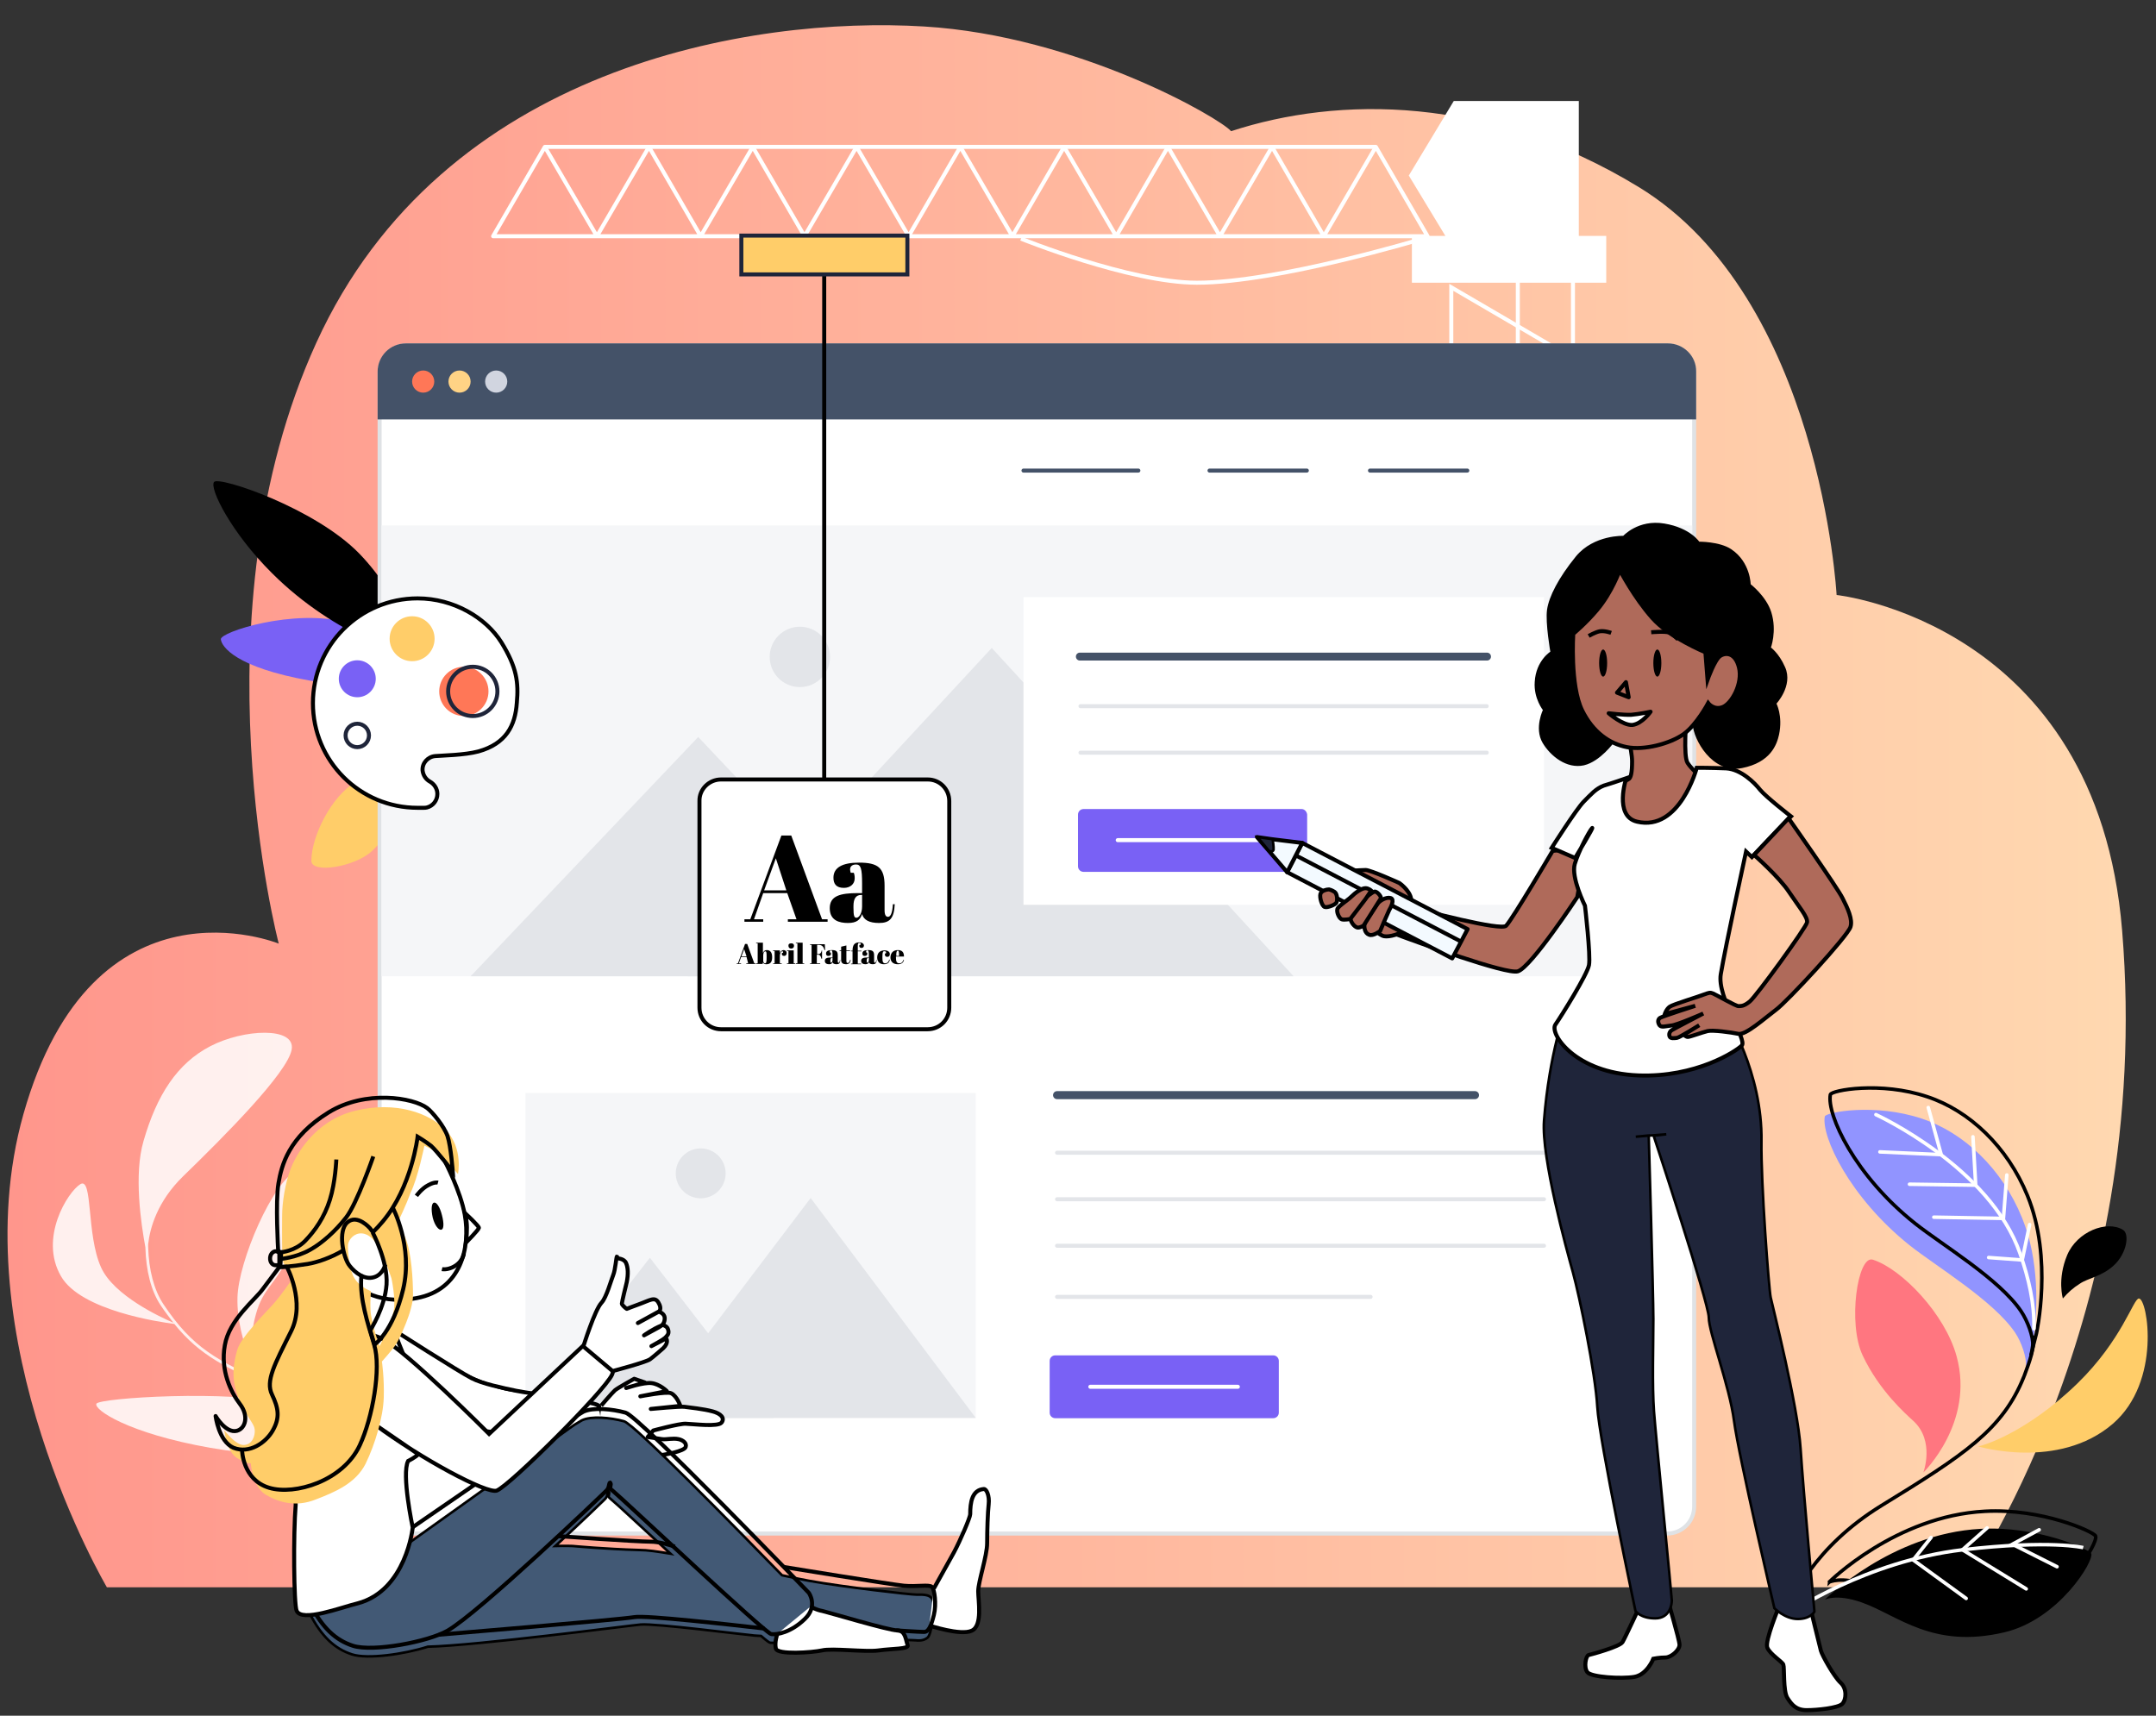 <?xml version="1.0" encoding="utf-8"?>
<!-- Generator: Adobe Illustrator 27.2.0, SVG Export Plug-In . SVG Version: 6.00 Build 0)  -->
<svg version="1.1" id="Calque_1" xmlns="http://www.w3.org/2000/svg" xmlns:xlink="http://www.w3.org/1999/xlink" x="0px" y="0px"
	 width="700px" height="557.1px" viewBox="0 0 700 557.1" style="enable-background:new 0 0 700 557.1;" xml:space="preserve">
<rect x="0" y="0" width="700" height="557.1" fill="#333333" stroke="none"/>
<style type="text/css">
	.st0{fill:url(#bg_00000009572896974736015900000014506227150407717013_);}
	.st1{fill:none;stroke:#FFFFFF;stroke-width:1.303;stroke-linejoin:round;stroke-miterlimit:10;}
	.st2{fill:#FFFFFF;stroke:#FFFFFF;stroke-width:1.303;stroke-linejoin:round;stroke-miterlimit:10;}
	.st3{fill:none;stroke:#FFFFFF;stroke-width:1.303;stroke-miterlimit:10;}
	.st4{fill:#FFFFFF;}
	.st5{opacity:0.85;}
	.st6{fill:#7961F5;}
	.st7{fill:#FFCD69;}
	.st8{fill:#DFE2E5;}
	.st9{fill:none;stroke:#000000;stroke-width:1.148;stroke-linecap:round;stroke-miterlimit:10;}
	.st10{fill:#FF7680;}
	.st11{fill:#9194FF;}
	.st12{fill:none;stroke:#FFFFFF;stroke-width:1.148;stroke-linecap:round;stroke-miterlimit:10;}
	.st13{fill:none;stroke:#FFFFFF;stroke-width:1.148;stroke-miterlimit:10;}
	.st14{fill:#F5F6F8;}
	.st15{fill:#E3E5E9;}
	.st16{fill:none;stroke:#445268;stroke-width:2.606;stroke-linecap:round;stroke-linejoin:round;stroke-miterlimit:10;}
	.st17{fill:none;stroke:#E3E5E9;stroke-width:1.303;stroke-linecap:round;stroke-linejoin:round;stroke-miterlimit:10;}
	.st18{fill:none;stroke:#FFFFFF;stroke-width:1.303;stroke-linecap:round;stroke-miterlimit:10;}
	.st19{fill:none;stroke:#445268;stroke-width:2.571;stroke-linecap:round;stroke-linejoin:round;stroke-miterlimit:10;}
	.st20{fill:none;stroke:#445268;stroke-width:1.303;stroke-linecap:round;stroke-linejoin:round;stroke-miterlimit:10;}
	.st21{fill:#445268;}
	.st22{fill:#FF7757;}
	.st23{fill:#FFD385;}
	.st24{fill:#D1D5E0;}
	.st25{fill:#E4ECEF;stroke:#000000;stroke-width:0.82;stroke-miterlimit:10;}
	.st26{fill:#FFFFFF;stroke:#000000;stroke-width:0.82;stroke-miterlimit:10;}
	.st27{fill:none;stroke:#000000;stroke-width:1.303;stroke-linejoin:round;stroke-miterlimit:10;}
	.st28{fill:#FFFFFF;stroke:#000000;stroke-width:1.303;stroke-linejoin:round;stroke-miterlimit:10;}
	.st29{fill:#425975;stroke:#000000;stroke-width:0.82;stroke-miterlimit:10;}
	.st30{fill:#FFFFFF;stroke:#000000;stroke-width:1.303;stroke-miterlimit:10;}
	.st31{fill:none;stroke:#000000;stroke-width:1.303;stroke-miterlimit:10;}
	.st32{fill:#1F253A;stroke:#000000;stroke-width:0.82;stroke-miterlimit:10;}
	.st33{fill:#AF6A5A;stroke:#000000;stroke-width:1.303;stroke-miterlimit:10;}
	.st34{stroke:#000000;stroke-width:0.82;stroke-miterlimit:10;}
	.st35{fill:#F3FAFF;stroke:#000000;stroke-width:1.303;stroke-linejoin:round;stroke-miterlimit:10;}
	.st36{fill:#F3FAFF;stroke:#000000;stroke-width:1.303;stroke-miterlimit:10;}
	.st37{fill:#FFFFFF;stroke:#1F253A;stroke-width:1.303;stroke-miterlimit:10;}
	.st38{fill:#FFCD69;stroke:#1F253A;stroke-width:1.303;stroke-miterlimit:10;}
	.st39{fill:#3D40FF;}
	.st40{fill:none;stroke:#1F253A;stroke-width:1.303;stroke-miterlimit:10;}
</style>
<linearGradient id="bg_00000057108124266335029060000010082997162117007787_" gradientUnits="userSpaceOnUse" x1="2.369" y1="261.694" x2="690.21" y2="261.694">
	<stop  offset="0" style="stop-color:#FF968C"/>
	<stop  offset="1" style="stop-color:#FFD8B0"/>
</linearGradient>
<path id="bg_00000123404817306127119680000006539092131678177665_" style="fill:url(#bg_00000057108124266335029060000010082997162117007787_);" d="
	M689,302.1c-8.2-100-92.7-108.9-92.7-108.9S591.1,96.7,532,60.7c-49.1-29.9-97.4-29.5-132.3-18.1c-3.5-4.2-49.7-31-99.7-34
	c-55.9-3.4-156.3,12.8-197.3,102.7c-40.3,88.4-12.2,195.1-12.2,195.1s-60.3-24.6-82.9,55.4c-20.6,72.9,27.1,153.6,27.1,153.6h194.2
	h222.6h186C637.4,515.3,699.4,428.7,689,302.1z"/>
<g>
	<polygon class="st1" points="463.5,76.7 446.7,47.7 429.8,76.7 413,47.7 396.1,76.7 379.2,47.7 362.4,76.7 345.5,47.7 328.7,76.7 
		311.8,47.7 295,76.7 278.1,47.7 261.2,76.7 244.4,47.7 227.5,76.7 210.7,47.7 193.8,76.7 176.9,47.7 160.1,76.7 	"/>
	<line class="st1" x1="176.9" y1="47.7" x2="446.7" y2="47.7"/>
	<line class="st2" x1="510.7" y1="79.7" x2="510.7" y2="387.9"/>
	<line class="st2" x1="492.8" y1="82.7" x2="492.8" y2="365"/>
	<polyline class="st3" points="508.7,377 471.2,355.2 508.7,333.3 471.2,311.5 508.7,289.7 471.2,267.9 508.7,246.1 471.2,224.2 
		508.7,202.4 471.2,180.6 508.7,158.8 471.2,137 508.7,115.2 471.2,93.3 471.2,280.5 	"/>
	<path class="st1" d="M331.5,77.5c0,0,35.3,14.3,57.1,14.3c26.2,0,73.3-14.3,73.3-14.3"/>
	
		<rect x="458.4" y="76.5" transform="matrix(-1 -4.494772e-11 4.494772e-11 -1 979.907 168.301)" class="st4" width="63.1" height="15.2"/>
	<polygon class="st4" points="512.6,32.8 472,32.8 457.4,57 472,81.1 512.6,81.1 	"/>
</g>
<g class="st5">
	<path class="st4" d="M101.2,456.6c-4.3-2-8.2-3.7-11.7-5.3c-15.9-7.1-24.4-10.9-32.9-21.4c-4.6-0.6-30.4-4.3-36.8-15.5
		C12.6,402,22,387,26.1,384.5c4.1-2.4,1.9,16.4,6.7,27c4.1,9.2,19.5,16.3,23.5,18c-1.3-1.7-2.7-3.5-4.1-5.6
		c-3.1-4.6-4.8-11.2-5-18.9c-1.4-7.6-3.8-23.6-0.6-34.5c4.3-14.9,10.9-25.2,21.7-30.8s27.7-6.4,26.4,1.1
		c-1.3,7.5-21.8,28.1-35.3,41.2c-8.3,8.1-10.7,16.7-11.3,22c0,0.3,0,0.5,0,0.8c0.2,7.6,1.9,14,4.9,18.6
		c9.5,14.3,17.5,18.4,33.9,25.7c-0.6-0.5-1.3-0.9-1.8-1.3c-2.1-1.7-3.8-4.6-4.1-6.4l0-0.2c-0.1-0.3-0.1-0.6-0.2-0.8
		c-1.7-4.4-3.9-11.7-3.7-19.1c0.3-11.8,11.5-37.8,19.3-41.2c4.2-1.8,3.3,14.9-1.8,26.1c-5,11.1-9.1,11.7-11.5,20.5
		c-1.6,5.6-1.6,10.6-1.3,13.9c0,0.1,0.1,0.3,0.1,0.4l0,0.2c0.2,1.3,1.7,4.1,3.8,5.8c2.1,1.7,5.9,4.2,6.3,4.4
		c2.9,1.3,6.1,2.7,9.5,4.3c14,6.5,22.7,15.1,27.4,21.1c5.2,6.6,7,11.5,7.1,11.7l-0.9,0.3c0,0-1.9-5-7-11.5
		C123.5,471.4,115,463,101.2,456.6z"/>
	<path class="st4" d="M31.3,455.8c0.9-1.9,43.6-4.6,61.5,0c17.9,4.6,28.6,15.5,28.6,15.5L121,472c-2.2-0.1-26,2.8-52.8-1.9
		C41.5,465.4,30.4,457.7,31.3,455.8z"/>
</g>
<path class="st6" d="M71.7,207.6c-0.3-2.4,23.8-10.1,40.8-5.5c17,4.6,31.6,17.3,31.6,17.3l0.1,0.8c-1.8,0-19.4,5-43.6,0.8
	C76.5,216.7,72,210,71.7,207.6z"/>
<path d="M69.5,156.5c1.6-2,32.8,8.5,47.1,23.2c14.4,14.8,19.5,34.1,19.5,34.1l-0.5,0.7c-2-1.2-26.4-7.5-47.3-28.4
	C75,172.9,67.9,158.5,69.5,156.5z"/>
<path class="st7" d="M131.4,260.9c-0.9,2.2-4.6,9.8-10.7,15.5c-5.5,5.1-19.6,7.4-19.6,3.1c0-7.9,6.5-21,14.3-25.5
	c12.3-7.2,23.2-4.6,23.2-4.6S134.1,254.6,131.4,260.9z"/>
<g>
	<path class="st4" d="M132,498c-4.8,0-8.8-3.9-8.8-8.8V120.9c0-4.8,3.9-8.8,8.8-8.8h409.3c4.8,0,8.8,3.9,8.8,8.8v368.3
		c0,4.8-3.9,8.8-8.8,8.8H132z"/>
	<path class="st8" d="M541.3,112.8c4.5,0,8.1,3.6,8.1,8.1v368.3c0,4.5-3.6,8.1-8.1,8.1H132c-4.5,0-8.1-3.6-8.1-8.1V120.9
		c0-4.5,3.6-8.1,8.1-8.1H541.3 M541.3,111.5H132c-5.2,0-9.4,4.2-9.4,9.4v368.3c0,5.2,4.2,9.4,9.4,9.4h409.3c5.2,0,9.4-4.2,9.4-9.4
		V120.9C550.8,115.7,546.5,111.5,541.3,111.5L541.3,111.5z"/>
</g>
<g id="plant_00000044883247200088990670000018324404348656936327_" transform="translate(-286.534 -412.471)">
	<path id="Tracé_234_00000098186773714063508040000006493842944705045378_" class="st7" d="M928.7,882.1c0.8,0.1,15.4-4,32.3-20.4
		c14.6-14.2,18.2-27.7,20-27.6c2.8,0.1,7.4,27-8.5,40.7C954.8,890,928.7,882.1,928.7,882.1"/>
	<path id="Tracé_235_00000087379728334325809290000007769046145509286314_" d="M891,932.8c11.8,4.2,22.9,15.2,46.3,9.7
		c17.8-4.2,29.3-23.4,28.2-25.6c-0.7-1.4-17.4-9-35.9-8c-29,1.5-50.6,23-50.6,23S882.8,929.9,891,932.8"/>
	<path id="Tracé_236_00000114049146793540899330000016847112512845473960_" class="st9" d="M892.4,927.1
		c11.8,4.2,22.9,15.2,46.3,9.7c17.8-4.2,29.3-23.4,28.2-25.6c-0.7-1.4-17.4-9-35.9-8c-29,1.5-50.6,23-50.6,23
		S884.3,924.2,892.4,927.1z"/>
	<path id="Tracé_237_00000044872687760245020630000010846977383107423630_" class="st10" d="M907.8,873.9
		c-2.4-2.2-11.1-9.8-16.5-21.3c-4.9-10.3-1.7-32.7,3.3-31.1c9.4,3,23.5,17.7,27.2,31.4c5.9,21.5-10.8,37.7-10.8,37.7
		S914.8,880.4,907.8,873.9"/>
	<path id="Tracé_238_00000018941551214256873880000016821841788444336316_" d="M972.9,823.3c4.2-3.9,5.1-10.2,2.9-11.5
		c-5.3-3.2-14.9,0.6-18.1,8.2c-3.3,7.9-1.4,14.1-1.4,14.1c1.6-1.9,3.4-3.5,5.5-4.8C964.4,827.5,969.1,826.9,972.9,823.3"/>
	<path id="Tracé_239_00000136374458734723162780000011272963412181785002_" class="st11" d="M946.8,846.9c-0.5,3.6-1,5.7-1,5.7
		l-2,6.2c0.3-0.8,0.4-1.7,0.5-2.6c0.3-2.8-1.4-7.9-3.5-11c-7-10.4-25.6-21.5-34.3-28.4C887,801.2,877.8,781.4,879,775
		c0.3-1.4,16.3-4.4,31.5,0.7c13.6,4.5,26,16.2,32.5,32.1c5.8,14.1,5,30,3.9,38.5"/>
	<path id="Tracé_240_00000127763451324654526020000004401224274806036669_" class="st9" d="M945.9,852.6c0.3-1.1,0.5-2.1,0.6-3.2
		c0.3-2.8-1.7-8.1-3.8-11.2c-7-10.4-25.6-21.5-34.3-28.4c-19.7-15.6-28.8-35.4-27.6-41.9c0.3-1.4,16.3-4.4,31.5,0.7
		c13.6,4.5,26,16.2,32.5,32.1c8.4,20.5,2.9,44.8,2.9,44.8L945.9,852.6z"/>
	<path id="Tracé_241_00000029040659089149760490000013148595281263360904_" class="st12" d="M946.9,843.9
		c0.2-8.3-1.7-16.3-4.5-24.4c-9.7-28.1-46.8-45.1-46.8-45.1"/>
	<path id="Tracé_241_00000092421080209643932090000015130550972772822918_" class="st9" d="M943.8,859.1c1.9-5,3-8.4,3.1-12.4"/>
	<path id="Tracé_242_00000029757017615974654990000003292844626292194744_" class="st9" d="M865.8,937.8c2.2-6.2,9.8-23,31.5-36.4
		c27.1-16.6,39.4-24.7,46.3-41.8"/>
	<path id="Tracé_243_00000093144032631555619050000000849537040041845673_" class="st13" d="M962.9,915c0,0-10.6-2.6-39.1,0.7
		c-31.4,3.7-56.2,20.6-56.2,20.6"/>
	<path id="Tracé_244_00000122708379518291746380000000192756269495895985_" class="st12" d="M912.6,772.1l4.2,15.3l-19.9-0.9"/>
	<path id="Tracé_245_00000165215189066817395080000006091629577858944677_" class="st12" d="M927.1,781.6l0.9,15.7l-21.5-0.3"/>
	<path id="Tracé_246_00000054951947741641051400000002569455598328730550_" class="st12" d="M938.1,794l-1.1,14.1l-22.6-0.4"/>
	<path id="Tracé_247_00000001663195118010804860000003723964472964824984_" class="st12" d="M945.5,810.1l-2.4,11.5l-10.9-0.8"/>
	<path id="Tracé_248_00000019640085886231250610000017149854922620163486_" class="st12" d="M948.6,909.2l-8.7,4.7l14.5,7.3"/>
	<path id="Tracé_249_00000132804132869667147260000006771690144985691271_" class="st12" d="M931.7,908.6l-8,7.1l20.7,12.7"/>
	<path id="Tracé_250_00000143605923093864646090000011197246539788398987_" class="st12" d="M913.5,911.7l-5.8,7.3l17.2,12.5"/>
</g>
<g id="Groupe_11_00000017518895340985452180000004926356604911638717_" transform="translate(-1210 -583)">
	
		<rect id="Rectangle_19_00000093858069721815265640000008163971764856861104_" x="1380.6" y="937.9" class="st14" width="146.2" height="105.6"/>
	<path id="Tracé_31_00000095338748884178911000000007726854452209062298_" class="st15" d="M1461.1,1043.4h-80.6l40.5-52
		L1461.1,1043.4z"/>
	<path id="Tracé_32_00000000929260805101819260000001122280265204639379_" class="st15" d="M1526.8,1043.4h-107.7l54.1-71.4
		L1526.8,1043.4z"/>
	<circle id="Ellipse_7_00000000937492010310568900000012834984419717859978_" class="st15" cx="1437.5" cy="964" r="8.1"/>
</g>
<g id="Groupe_11_00000106129957551677696660000003553189064142606754_" transform="translate(-1210 -583)">
	
		<rect id="Rectangle_19_00000122698227447440838780000007341454976852669857_" x="1333.9" y="753.6" class="st14" width="425.5" height="146.4"/>
	<path id="Tracé_31_00000035495785014043386240000008478584021012368032_" class="st15" d="M1510,900h-147.2l73.9-77.7L1510,900z"
		/>
	<path id="Tracé_32_00000003795671440580757110000009224080769368201865_" class="st15" d="M1630,900h-196.8l98.8-106.6L1630,900z"
		/>
	<circle id="Ellipse_7_00000090998733089878437880000006789873089531013532_" class="st15" cx="1469.7" cy="796.3" r="9.8"/>
</g>
<line class="st16" x1="343.2" y1="355.6" x2="478.9" y2="355.6"/>
<line class="st17" x1="343.2" y1="374.3" x2="501.3" y2="374.3"/>
<line class="st17" x1="343.2" y1="389.4" x2="501.3" y2="389.4"/>
<line class="st17" x1="343.2" y1="404.5" x2="501.3" y2="404.5"/>
<line class="st17" x1="343.2" y1="421.1" x2="445" y2="421.1"/>
<path class="st6" d="M413.4,440.1h-70.8c-1,0-1.8,0.8-1.8,1.8v16.8c0,1,0.8,1.8,1.8,1.8h70.8c1,0,1.8-0.8,1.8-1.8v-16.8
	C415.2,440.9,414.4,440.1,413.4,440.1z"/>
<line class="st18" x1="354" y1="450.3" x2="401.9" y2="450.3"/>
<rect x="332.3" y="193.9" class="st4" width="169" height="99.9"/>
<line class="st19" x1="350.6" y1="213.2" x2="482.8" y2="213.2"/>
<line class="st20" x1="332.3" y1="152.8" x2="369.6" y2="152.8"/>
<line class="st20" x1="392.7" y1="152.8" x2="424.3" y2="152.8"/>
<line class="st20" x1="444.8" y1="152.8" x2="476.4" y2="152.8"/>
<line class="st17" x1="350.8" y1="229.3" x2="482.7" y2="229.3"/>
<line class="st17" x1="350.8" y1="244.4" x2="482.7" y2="244.4"/>
<path class="st6" d="M422.6,262.7h-70.8c-1,0-1.8,0.8-1.8,1.8v16.8c0,1,0.8,1.8,1.8,1.8h70.8c1,0,1.8-0.8,1.8-1.8v-16.8
	C424.3,263.5,423.5,262.7,422.6,262.7z"/>
<line class="st18" x1="362.9" y1="272.8" x2="411.4" y2="272.8"/>
<g>
	<path class="st21" d="M123.3,135.6v-14.9c0-4.7,3.8-8.6,8.6-8.6h409.7c4.7,0,8.6,3.8,8.6,8.6v14.9H123.3z"/>
	<path class="st21" d="M541.5,112.8c4.4,0,7.9,3.5,7.9,7.9v14.2H123.9v-14.2c0-4.4,3.5-7.9,7.9-7.9H541.5 M541.5,111.5H131.8
		c-5.1,0-9.2,4.1-9.2,9.2v14.2v1.3h1.3h425.5h1.3v-1.3v-14.2C550.8,115.6,546.6,111.5,541.5,111.5L541.5,111.5z"/>
</g>
<g id="btn-interface_00000021815819219119349240000015838552429018630046_">
	<circle class="st22" cx="137.4" cy="123.9" r="3.6"/>
	<circle class="st23" cx="149.2" cy="123.9" r="3.6"/>
	<circle class="st24" cx="161.1" cy="123.9" r="3.6"/>
</g>
<g>
	<g>
		<g>
			<path class="st25" d="M391.4,543.8"/>
		</g>
	</g>
	<path class="st26" d="M127.8,431.8c0,0,18.3,11.6,21.1,13.3c2.9,1.7,11.6,5.8,18.1,6.5c6.4,0.7,17.9,2.8,20.5,3.1
		c2.6,0.3,7.2,0.8,7.8,3.8c0.6,2.9,0.1,7.2-1.1,8.1c-1.1,0.9-3.7,1.1-8.3,0.8c-4.6-0.4-20.7-1.9-26.8-2.6c-6.1-0.7-11-1.4-15-3.6
		c-3.2-1.8-15.6-7.7-19.8-9.7l0.9-15.5L127.8,431.8z"/>
	<path class="st27" d="M127.9,431.9c0,0,21.1,13.5,25.2,15.6c3.4,1.8,10.2,3.2,14.5,4.1c4.3,0.9,25,3.5,26.6,4.7s1.5,5.4,1.3,7.2
		s-1.6,4.7-3.7,4.5s-40-3.1-44.4-5.1c-3.8-1.7-23.2-11.3-23.2-11.3"/>
	<path class="st28" d="M195.2,456.4c0,0,3.5-4.1,4.5-5c1-0.8,6.2-3.7,6.2-3.7l3.5,1.2l-6.1,1.8c0,0,5.6-1.9,8.2-1.6
		c2.7,0.3,5,2.6,5,2.6l-8.6,1.7c0,0,8.7-1.7,10-1c1.9,0.9,3,4.1,3,4.1l-9.6,1c0,0,9.5-0.9,10.9-0.7c1.5,0.2,6.3,0.7,9.2,1.5
		c2.6,0.7,4,2.1,2.9,3.6c-1.1,1.5-8.9,0.5-11.7,0.4c-2-0.1-10.5,2.2-10.5,2.2l-1.8,2.1c0,0,3.1,0.5,4.6,0.7c1.5,0.2,3.5-0.4,5.4,0
		c1.4,0.3,2.8,1.3,2.3,2.6s-6.4,2.4-8,2.6c-1.1,0.1-10.5-1.1-12.8-1.7c-2.2-0.6-7.6-3.1-7.6-3.1"/>
	<path class="st29" d="M303.1,520.8c-0.2-3.3-3.2-3-5.4-3c-2.2,0-24-2.5-35-4.5c-2.2-0.4-5.2-1-8.8-1.8c-15.6-16-48-49.1-51.3-50
		c-4.4-1.2-10.6-1.8-13.7-0.3c-0.3,0.2-1.2,0.7-2.5,1.5L100.6,524c3.8,7.4,8.1,11.4,13.7,13.2c5,1.6,16.7,0,24.6-2.5
		c16.2-0.4,64.8-6.8,69.1-7.2c5-0.4,32.7,3.2,36.3,3.5c0.4,0.1,1.4,0.1,2.8,0.2c1.6,1.4,2.7,2.2,2.9,2.2c1.3,0.2,4-0.2,7-1.9
		c15.2,0.4,38.5,1,39.8,1.1c1.9,0.2,3.1,0.1,4.3-0.8C302.4,530.9,303.2,524.1,303.1,520.8z M207.6,503.3c-11-0.3-21.7-1.3-21.7-1.3
		s-2.5-0.1-5.6,0c8.6-7.9,15.4-14.5,16.1-15.2c0.6-0.6,0.7-1.1,0.9-2.1c0.2-0.7,0.3-0.7,0.5,0l-0.2,1.3c0,0.2,1,1,1.1,1.1
		c1.4,1.1,9.5,8.7,19,17.4C213.6,503.8,210.1,503.3,207.6,503.3z"/>
	<path class="st28" d="M303.2,515.8c0,0,4.7-8.5,6.5-11.7c2.1-3.9,5.3-11.4,5.3-12.4c0-3.9,0.6-7.9,4.4-8.2c0.9-0.1,1.9,2.2,1.6,4.9
		c-0.3,2.7-0.5,8.6-0.5,12.7s-2.9,12.5-2.9,15.6c0,3,1.5,11.2-2.1,12.8c-3.6,1.7-13.8-1.7-13.8-1.7"/>
	<path class="st28" d="M252.4,530.5c0,0-1,2.7-0.5,4.8s11.7,1.3,15,0.6c3.2-0.8,14.2,0.6,18.4,0s10-0.4,9.4-1.7
		c-0.6-1.4-0.6-4.8-3.4-4.8s-22.1-5.8-24.3-6.3c-2.3-0.4-3.8-1.5-3.8-1.5"/>
	<path class="st27" d="M100.9,521.2c3.8,7.4,8.1,11.4,13.7,13.2c6.5,2.1,24.4-1.3,30.7-4.9c10.5-6.1,49.7-43.6,51.6-45.5
		c0.6-0.6,0.7-1.1,0.9-2.1c0.2-0.7,0.3-0.7,0.5,0l-0.2,1.3c0,0.2,1,1,1.1,1.1c3.4,2.8,49.3,46.1,51.2,46.3c1.9,0.3,6.5-0.6,10.9-4.9
		c4.4-4.2,1.3-8.5,1.3-8.5s-55.1-57.3-59.5-58.5c-4.4-1.2-10.6-1.8-13.7-0.3c-0.3,0.2-1.2,0.7-2.5,1.5"/>
	<path class="st30" d="M131,439.9c0,0-2.9-7-2.9-7.7c0-0.6,1.3-6,2.3-10.6l-15.3-5.7l-2.5,15.1l13.4,4.7L131,439.9"/>
	<path class="st27" d="M142.5,530.8c0,0,58.9-4.9,63.4-5.7c3.7-0.7,31.7,2.5,42.3,3.7"/>
	<path class="st27" d="M181.3,498.8c0,0,25.5,1.8,30.1,1.8c2.2,0,5.2,0.8,7.7,1.6"/>
	<path class="st27" d="M254.4,508.8c0,0,34.9,5.7,39.1,6.1c4.2,0.4,8.2-0.5,9.1,0.4c0.8,0.8,1.5,5.5,0.6,9.1
		c-0.9,3.6-1.7,5.5-3.2,5.5c-1.5,0-9-0.5-9-0.5"/>
	<path class="st30" d="M135.3,421.5c14.4-2.7,17.5-16.4,15.6-27.1c-1.4-7.7-6.4-17.2-6.4-17.2s-3.4-13.7-10.8-14.6
		c-7.4-0.9-34.5,9.9-36.8,19.4s11.4,31.5,14.7,33.2S121.3,424.1,135.3,421.5z"/>
	<path class="st30" d="M135.8,472.2l-14-9.6c14.9,11.1,36.4,22.6,39.5,21.4c4.3-1.7,34.9-32.2,37.4-37.6c2.5-5.4-9.3-9.5-9.3-9.5
		l-30.6,28.7c0,0-26.9-27-34.7-30.9c0,0-15.2-7.6-22.5,5.2c-7.2,12.8-5.6,48.7-5.6,48.7c-0.8,9.6-0.6,32.3,0.3,34.4
		c1.6,3.9,14.5-1.1,19.9-2.4C131.9,516.4,134,496,134,496s-3.7-17.3-1.5-21.6C132.5,474.4,135.1,473.1,135.8,472.2"/>
	<path class="st7" d="M145,367.2c-5.4-5.8-16.6-9.8-29.8-6.5s-19.2,14.5-20.9,19c-1.7,4.5-2.7,10.7-2.7,15.2c0,4.4-0.2,14,0.5,15.3
		c0.7,1.3,1.8,2.4,1.8,2.4l0.3,3.7c0,0-3,4.3-5,6.6c-1.9,2.3-11,11.1-12.2,15.5c-1.2,4.4-2.2,9.5,0.7,16.1c3,6.6,4.8,7.7,5,9.7
		c0.2,2-0.8,4.9-3.5,5c-2.6,0.2-6.4-4.8-6.4-4.8s0.8,6.9,4.1,9c3.3,2.1,4.5,1.7,4.5,1.7s0.6,7.6,4.8,10.2c4.2,2.5,9.8,4.2,16.3,1.6
		c6.5-2.5,13-5.3,16.2-11.6c3.1-6.4,5.7-15.1,5.9-21.5c0.2-6.3-0.6-11.7-0.6-11.7s3.6-4,4.7-5.8c1.1-1.8,5.4-10.7,5.4-15.7
		c0-5-0.5-14-2.5-18.7c-2-4.7-2.2-5.5-2.2-5.5s2.5-5.2,3.9-9.1c2.4-4.8,4.5-15.3,4.5-15.3s4.7,2.2,5.8,3.5c1.1,1.3,5.1,5.7,5.1,5.7
		S150.4,373.1,145,367.2z M127.8,425.7c-1.1,5.1-4.6,11.4-4.6,11.4s-2.7-7.6-2.9-11.6c-0.2-4,0.3-6.2,0-6.3
		c-1.7-0.7-3.8-1.9-5.2-4.1c-1.7-2.7-2.3-9.4-2.1-11c0.2-1.6,2-3.8,4.5-3.6c2.5,0.2,3.9,2.3,5.2,3.8c1.3,1.6,4.4,10.8,4.4,10.8
		S128.6,422,127.8,425.7z"/>
	<path class="st27" d="M198.8,443.8"/>
	<path class="st31" d="M91.3,407.3l-1-1.4c0,0-0.9-15.7,0.1-21.6c1-5.9,3.3-15.1,16.3-23.1c12-7.4,27.5-4.8,32-1.4
		c1.7,1.3,5.5,5.9,6.6,9.1c1.1,3.3,1.7,11.5,1.7,11.5s-5.2-6.7-7-8.3c-1.6-1.3-4.4-3-4.4-3s-1.9,16.3-11.3,27.5
		c-1.1,1.3-2.1,2.4-3.2,3.5l-1-1.3c0,0-4.1-4.7-7.3-1.9c-3.2,2.7-1.4,11.5,0.7,14.1c1.8,2.3,4.9,4.7,8,3.7c2.9-0.9,3.6-4.1,3.6-4.1"
		/>
	<path class="st31" d="M109.2,376.5c0,0-0.3,7.4-2.1,13.1c-1.8,5.7-4.8,10-8.1,13.4c-3.3,3.3-7.7,3.6-7.7,3.6l-0.3,4.8
		c0,0,2.8,0,9-1c3-0.5,7.4-2,11.3-4.3"/>
	<path class="st31" d="M127.5,392.1c0,0,6.7,12.6,3.4,26.5c-3.3,13.9-9.3,18-9.3,18l-1.4-4.6c0,0,4.8-7.5,5.3-14.9
		c0.5-7.5-4.5-16.9-4.5-16.9"/>
	<path class="st31" d="M117.4,413.7c-0.1,0.4-0.1,0.7-0.1,1.1c-0.5,6.9,1.9,14.3,4.2,21.9c2.3,7.6-0.5,23.6-4.7,32.6
		c-5.4,11.6-21.1,16.3-29.4,13.8c-8.7-2.6-8.8-12.2-8.8-12.2"/>
	<path class="st27" d="M93.1,411.3c0,0,6.2,11.5,1.4,21c-5.4,10.8-8.3,16.1-6.2,20.5c2.1,4.4,2.7,7.5,0.2,11.8
		c-2.2,3.8-7.5,7.6-12.7,5.5C71,468,70,459.8,70,459.8s3.3,5.7,6.9,4.8c2.9-0.8,3.9-4.9,1-8.7c-2.9-3.8-6.4-10.8-4.9-19.1
		c1.4-8.3,9.9-14.8,12.3-18.2c2.5-3.3,5.4-7.2,5.4-7.2L93.1,411.3L93.1,411.3z"/>
	<path id="oeil_00000053539565186573517810000008198806689887740556_" d="M140.9,390.5c0.8-0.2,1.9,1.3,2.6,4.1
		c0.7,2.7,0.6,4.5-0.2,4.7c-0.8,0.2-2.1-1.2-2.8-3.9C139.9,392.6,140.1,390.7,140.9,390.5z"/>
	<path class="st30" d="M151,393.9c0,0,4.5,4.2,4.5,4.8c-0.1,0.6-4.2,4.8-4.2,4.8s0.3-2.2,0.3-4.9C151.6,396.3,151,393.9,151,393.9z"
		/>
	<path class="st31" d="M121.2,375.5c0,0-5.3,15.3-8.8,19.8c-3.5,4.5-7.9,8.4-11.7,10.5c-4.6,2.6-9.7,3-9.7,3"/>
	<path class="st31" d="M90.7,407c0,0-0.4-0.7-1.2-0.7c-0.7,0-1.7,0.7-1.8,2.1c-0.1,1.4,0.7,2.3,1.5,2.4c0.8,0.1,1.4,0.1,1.5-0.7
		C90.7,409.3,90.7,407,90.7,407z"/>
	<path class="st27" d="M154.5,481.8c-11.2,7.7-20.8,14.3-20.8,14.3"/>
	<path class="st31" d="M150.6,407.1c0,0-0.4,3-3.9,4.5c-1.9,0.8-3.2,0.5-3.2,0.5"/>
	<path class="st31" d="M135.2,388.3c0,0,1.7-2.4,3.9-3.5c2-1.1,3.1-0.8,3.1-0.8"/>
	<path class="st28" d="M211.5,437.1c3.4-1.9,4.3-2.4,4.9-3.2c0.1-0.2,1.1-0.8,0.4-2.5c-0.4-0.9-1.7-1.2-1.7-1.2l-0.1,0
		c0.7-0.6,1-2,0.7-2.8c-0.4-1.1-1.8-1.5-1.8-1.5l-6.8,3.7l6.9-3.8c0,0,1-0.8-0.2-2.8c-1.2-2.1-2.7-0.8-6.6,0.6
		c-1.7,0.6-2.9,1.1-3.7,1.4c-0.5-0.3-1.6-1.3-1.6-1.7c0-0.5,1.4-6.2,1.6-7c0.5-2.6,0.4-4.7-0.2-6.1c-0.6-1.6-2.9-1.6-2.9-1.6
		s0-0.6-0.1-0.6c-0.2,0-0.5,4.3-1.2,6s-2.2,7.3-3.8,9c-2.2,2.3-5.9,14.2-5.9,14.2l9.5,8c0,0,10.6-2.8,12.1-3.8c1-0.7,3.6-3,4.3-3.6
		c2-1.9,1-3.2,1-3.2L211.5,437.1z M209.1,433.6c0,0,2.9-2.1,5.7-3.2h0l-0.9,0.6L209.1,433.6z"/>
</g>
<g>
	<g>
		<path class="st30" d="M577.7,521.3c0,0.3-4.8,11.5-3.9,13.7s4.8,4.5,5.2,5.5c0.4,1-0.1,8.6,1.3,10.8c1.4,2.2,2.8,4,6.3,4
			s10.1-0.7,11.5-2c1.4-1.4,1.6-5-0.5-6.9s-6-8.9-6.4-10.4c-0.4-1.5-3.6-14.7-3.6-14.7L577.7,521.3z"/>
		<path class="st30" d="M541.2,518.3c0.1,0.9,4.1,14.1,4.1,15.8s-2.7,4.1-4.6,4.1s-3.9,0.4-3.9,0.4s-2,5.2-6.2,5.9
			c-4.2,0.7-13.9,0.1-15.2-1.5c-1.3-1.6-0.5-5.4,0.4-5.6s10.1-2.7,11-4.2c0.9-1.5,6.5-13.6,6.5-13.6L541.2,518.3z"/>
		<path class="st32" d="M560.4,329.5c0,0,11.9,18.7,11.5,41.2c-0.2,13.3,2.4,47.8,3,50.6s8.8,35.1,9.7,49c0.9,13.9,4.5,53,4.5,53
			s-1.2,2.4-5.4,2.4s-7.6-3.5-7.6-3.5s-11.6-49.3-13.1-60.8s-8.2-28.8-8.2-33.6s-17.9-59-17.9-59l4.1-0.5l-9.9,0.8l4.2-0.4
			c0,0,1.5,51.4,1.5,59.6c0,8.2-0.4,21.7,0.2,29.9s5.8,60.3,5.8,61.5s-0.6,5.8-5.4,5.8s-6.4-2.4-6.4-2.4s-11.8-55.4-12.4-66.3
			s-5.8-36-7.9-43.6c-2.1-7.6-10.3-37.3-9.4-49.3c1.7-21.9,7-36.2,7-36.2L560.4,329.5z"/>
		<path class="st33" d="M547.5,233.5c0,0-1,12,0.4,14.2c1.4,2.2,4.5,4.7,4.5,4.7s0.1,12.4-7.6,15c-7.7,2.6-16.6,3-20.3-0.2
			c-3.7-3.2-0.3-12.1-0.3-12.1s4.1-1.7,4.7-2.2c0.6-0.5,1-2,1-5.7s-2.3-11.3-0.9-12.5c1.4-1.3,6.5-4.4,11.4-4.1
			C545.2,230.8,547.5,233.5,547.5,233.5z"/>
		<path class="st33" d="M451,302.4c0.3,0.1,0.6,0.2,1,0.4c0.1,0.1,0.2,0.1,0.3,0.2l0,0c8,3,36.8,13.5,40.5,12.4
			c4.3-1.3,19.3-24.1,19.3-24.1l3-16.3l-11,1.3c0,0-13,22.1-15.1,24.3c-1.7,1.7-25.5-4.5-34.8-7.1l0.1-0.4L451,302.4z"/>
		<path class="st30" d="M528,252.7c0,0-4.1,12.3,3.5,14.1c13.9,3.3,19.4-17.5,19.4-17.5s4.8,0,9.6,0.2c4.8,0.3,9.2,4.7,11,7
			c1.9,2.3,10,8.6,10,8.6s-3.3,3.4-4.8,4.9c-1.5,1.5-7.9,8.3-7.9,8.3l-1.9-1.8c0,0-6.7,30.9-8.2,39.8c-1.3,7.6,8.7,21.4,6.8,23.2
			c-1.9,1.9-14.9,10.4-33.6,9.7c-20.6-0.8-28.9-13.6-26.9-16.5s10.3-16.2,10.9-19.3s-1.3-19.3-1.3-19.3s-4.6-9.2-3.3-13.6
			c1.3-4.3,4.7-10.6,5.6-11.6c0.9-0.9-5.5,9.7-5.5,9.7l-7.6-3.3c0,0,8-12.6,10.4-15c2.4-2.4,3.9-4.2,6.5-5.2
			C523.1,254.4,528,252.7,528,252.7z"/>
		<path class="st33" d="M580.7,265.7c0,0,15.9,22.6,17.5,25.9c1.7,3.3,3.4,7,2.6,9.4c-1,3.1-20.6,24.3-24.2,26.9
			c-3.5,2.6-9.8,8.3-12.2,7.8s-8.3-1.3-10-0.9c-1.7,0.4-5.7,1.9-6.4,1.9c-0.6,0-1.3-0.7-1.3-0.7l5-3.1c0,0-6.4,4-7.2,4.1
			c-0.8,0.1-2.1,0.3-2.4-0.4s-0.1-1.6,0.7-2.1s10.2-5.4,10.2-5.4s-8.6,3.8-10.4,3.9c-1.8,0.2-3.2,0.7-3.8-0.1
			c-0.6-0.9-0.6-1.9,0.2-2.4c0.8-0.5,11.4-3.9,11.4-3.9l-9.9,2.7c0,0,0.5-1.6,1.6-2.4s9.5-3.3,11.2-4c1.7-0.6,1.9-0.7,2.9-0.3
			s7.5,4.2,8.3,4.1c0.7-0.1,1.5,0.2,3.6-1.5c2.1-1.7,18.3-24,18.6-25.7c0.3-1.7-2.6-5-5.8-9.8c-3.2-4.9-11.4-12.1-11.4-12.1
			L580.7,265.7z"/>
	</g>
	<g>
		<path class="st34" d="M550,235.2c0.2,4.6,6.1,15.7,15.5,13.8c9.1-1.8,11-7.4,11.7-10.5c1.3-6.1-0.9-10.1-0.9-10.1
			s5.5-5.8,2.9-11.6c-2-4.6-4.7-6.4-4.7-6.4s2.1-5.4,0.2-11.5c-1.6-5.1-6.7-9-6.7-9s0-7.1-6.1-11.2c-3.7-2.5-10.4-2.4-10.4-2.4
			s-2.8-4.5-11.2-5.9c-8.3-1.4-13.1,4-13.1,4s-9.5-0.4-15.2,6.5c-5.7,7-8.7,13-9.3,17.1c-0.6,4.2,1.1,13.8,1.1,13.8
			s-4.7,2.8-5.1,9.6c-0.4,5.3,2.7,9.1,2.7,9.1s-2.9,5.9-0.2,10.5c2.5,4.2,7.6,8.3,13,7.1c5.1-1.2,9.5-7.3,9.5-7.3"/>
		<path class="st33" d="M510.8,205.8c0,0-1.1,16.8,2.9,24.9c3.5,7.1,8.9,10.8,14.5,11.9c5.6,1.1,14-1.1,18.4-4.2
			c4.3-3.1,8-10.1,8-10.1s1.8,2.4,4.7,1.3s6.6-7.6,5.3-12.9c-1.2-4.8-4.3-4.9-6.1-3.7s-4.1,7.7-4.1,7.7l-0.7-8.9
			c0,0-11.6-4.7-17.3-11.2c-5.8-6.5-10.5-15.5-10.5-15.5s-2.5,7.2-7.4,13C514.9,202.4,510.8,205.8,510.8,205.8z"/>
		<ellipse cx="538.1" cy="215.3" rx="1.3" ry="4.4"/>
		<ellipse cx="520.5" cy="215.3" rx="1.3" ry="4.4"/>
		<polygon class="st27" points="527.9,221.5 525,224.9 528.8,226.4 		"/>
		<path class="st28" d="M522.3,231.6c0,0,4.8,0.6,7.3,0.5c2.5-0.2,6.3-1,6.3-1s-2.7,3.9-5.9,4.3
			C526.9,235.6,522.3,231.6,522.3,231.6z"/>
		<path class="st27" d="M515.8,206.5c0,0,2.1-1.2,3.5-1.5c1.7-0.3,3.8,0.5,3.8,0.5"/>
		<path class="st27" d="M536.1,205.3c0,0,4.5-0.4,5.8,0.1c1.3,0.6,2.9,2.2,2.9,2.2"/>
	</g>
	<g>
		<path class="st33" d="M450,291.8l-1.9-0.7c0,0-1.6-2.2-2.6-2.9c-1-0.7-3-2.5-3-2.5s-5.3,0.3-6.2-0.2c-0.9-0.5-6-0.8-6-0.8
			s1.7-1.5,3.2-1.6c1.5-0.1,8.3-0.6,9.9-0.6s10.9,4.2,10.9,4.2s3.2,2.2,3.8,4.9c0.6,2.8,2.1,7.6-0.7,9.7c-2.8,2.1-6.3,3-8,2.7
			c-1.7-0.3-4.5-3.4-4.5-3.4"/>
		<g>
			<polygon class="st35" points="417.9,283.2 422.8,273.7 476.5,301.7 474.3,305.9 471.5,311.2 			"/>
			<line class="st36" x1="420.8" y1="277.8" x2="474.3" y2="305.7"/>
			<polygon class="st35" points="408.1,271.8 413,272.5 422.8,273.7 417.9,283.2 			"/>
			<path class="st32" d="M412.1,276.4c0,0,1.3,0.3,1.4-0.5s-0.3-3.4-0.3-3.4l-4.9-0.7L412.1,276.4z"/>
		</g>
		<path class="st33" d="M448.1,302.3c0,0,2.4-5.7,2.9-6.7c0.6-1,1.9-3.6,0.5-4c-1.4-0.4-3.5,0.8-4.3,1.9c-0.8,1.2-4.2,5.7-4.2,6.7
			c-0.1,1,0.1,2.8,1.5,3.3C445.8,304.1,448.1,302.3,448.1,302.3z"/>
		<path class="st33" d="M448.4,291.6c-0.2-1-1.5-2.2-2.1-2.1s-3,1.9-4.3,3.3s-4,4.2-3.5,5.8c0.5,1.6,1.7,2.6,2.4,2.6
			s1.8-0.6,1.8-0.6L448.4,291.6z"/>
		<path class="st33" d="M445.2,289.2c0,0-0.8-0.8-1.9-0.8c-1.2,0-3.3,1.5-4.5,2.7c-1.2,1.2-4.3,3.1-4.6,4.1s0.6,3,1.4,3.3
			c0.8,0.3,2.8-0.1,2.8-0.1l4.9-6.4L445.2,289.2z"/>
		<path class="st33" d="M431.5,288.8c-0.5,0-2.5,0.3-2.8,1.5c-0.3,1.2,0.5,3.9,1.4,4.2c0.9,0.3,3.4-0.7,3.8-1.4
			c0.4-0.7,0.3-2.9-0.6-3.5S431.5,288.8,431.5,288.8z"/>
	</g>
</g>
<line class="st27" x1="267.6" y1="286.3" x2="267.6" y2="80.9"/>
<path class="st30" d="M234.1,253.1h67.1c3.9,0,7,3.1,7,7v67.1c0,3.9-3.1,7-7,7h-67.1c-3.9,0-7-3.1-7-7v-67.1
	C227,256.3,230.2,253.1,234.1,253.1z"/>
<path class="st37" d="M267.6,293.7"/>
<rect x="240.7" y="76.5" class="st38" width="53.9" height="12.6"/>
<path class="st39" d="M267.6,293.7"/>
<g>
	<path d="M255.6,290h-7.8l-3,8.5h3v0.8h-6.1v-0.8h1.9l10.1-27.2h3.2l10,27.2h1.8v0.8h-12.9v-0.8h2.8L255.6,290z M248.1,289.1h7.2
		l-3.4-10.4L248.1,289.1z"/>
	<path d="M279.9,290v-3c0-5-0.4-6.3-2-6.3c-0.7,0-1.9,0.3-1.9,1.6c0,0.3,0.1,0.7,0.2,1.1h1c0.2,0.5,0.3,1,0.3,1.8
		c0,1.9-1.5,3.1-3.5,3.1c-2.5,0-3.4-1.3-3.4-3.3c0-3.3,2.9-4.9,8.3-4.9c6.2,0,8.3,1.7,8.3,7.5v8c0,1.6,0.5,2.1,1.1,2.1
		c0.7,0,1.4-0.8,1.6-4.1l0.6,0c-0.2,4.7-1.7,6.1-5.1,6.1c-3.2,0-5-1-5.5-2.9c-0.6,1.9-1.8,2.9-4.6,2.9c-2.8,0-5.9-0.8-5.9-4.8
		c0-4,3.4-4.9,9.1-4.9H279.9z M279.9,294.3v-3.7h-0.3c-1.7,0-2.5,1.2-2.5,3.6v0.6c0,2.8,0.3,3.2,1,3.2S279.9,296.8,279.9,294.3z"/>
</g>
<g>
	<path d="M242.4,310.8h-1.8l-0.7,2h0.7v0.2h-1.4v-0.2h0.4l2.3-6.3h0.7l2.3,6.3h0.4v0.2h-3v-0.2h0.6L242.4,310.8z M240.7,310.6h1.7
		l-0.8-2.4L240.7,310.6z"/>
	<path d="M247.8,309.3c0.2-0.5,0.5-0.8,1.2-0.8c1,0,1.7,0.7,1.7,2.3c0,1.6-0.6,2.3-1.9,2.3c-0.6,0-0.9-0.2-1.1-0.6l-0.1,0.5h-2.1
		v-0.2h0.5v-6.5h-0.5v-0.2h2.2V309.3z M247.8,310.2v1.7c0,0.5,0.2,0.9,0.6,0.9c0.4,0,0.5-0.5,0.5-1.8v-0.5c0-1.3-0.1-1.6-0.4-1.6
		C248.1,308.9,247.8,309.4,247.8,310.2z"/>
	<path d="M253.2,310.4v2.4h0.6v0.2H251v-0.2h0.5v-4H251v-0.2h2.2v0.9c0.2-0.6,0.7-1,1.2-1c0.5,0,1,0.3,1,1c0,0.5-0.3,0.9-0.8,0.9
		c-0.6,0-0.9-0.4-0.7-1h0.3c0.2-0.4,0-0.5-0.2-0.5C253.6,308.9,253.2,309.5,253.2,310.4z"/>
	<path d="M257.7,308.6v4.2h0.5v0.2h-2.7v-0.2h0.5v-4h-0.5v-0.2H257.7z M256.9,306.3c0.6,0,0.9,0.3,0.9,0.8c0,0.5-0.3,0.9-0.9,0.9
		c-0.7,0-0.9-0.5-0.9-0.8C255.9,306.7,256.2,306.3,256.9,306.3z"/>
	<path d="M260.6,306.1v6.7h0.5v0.2h-2.7v-0.2h0.5v-6.5h-0.5v-0.2H260.6z"/>
	<path d="M267.8,306.6l0.1,1.9h-0.2c-0.4-1.3-0.9-1.7-2.1-1.7h-0.3v3h0.4c0.6,0,1-0.5,1.1-1.2h0.1v2.7h-0.2
		c-0.2-0.9-0.5-1.3-1.1-1.3h-0.4v2.8h1.1v0.2H263v-0.2h0.5v-6H263v-0.2H267.8z"/>
	<path d="M270.3,310.8v-0.7c0-1.2-0.1-1.5-0.5-1.5c-0.2,0-0.4,0.1-0.4,0.4c0,0.1,0,0.2,0.1,0.3h0.2c0,0.1,0.1,0.2,0.1,0.4
		c0,0.4-0.3,0.7-0.8,0.7c-0.6,0-0.8-0.3-0.8-0.8c0-0.8,0.7-1.1,1.9-1.1c1.4,0,1.9,0.4,1.9,1.7v1.9c0,0.4,0.1,0.5,0.3,0.5
		c0.2,0,0.3-0.2,0.4-0.9l0.1,0c0,1.1-0.4,1.4-1.2,1.4c-0.7,0-1.2-0.2-1.3-0.7c-0.1,0.4-0.4,0.7-1.1,0.7c-0.6,0-1.4-0.2-1.4-1.1
		c0-0.9,0.8-1.1,2.1-1.1H270.3z M270.3,311.8V311h-0.1c-0.4,0-0.6,0.3-0.6,0.8v0.1c0,0.7,0.1,0.7,0.2,0.7S270.3,312.4,270.3,311.8z"
		/>
	<path d="M273.1,308.8h-0.5v-0.2h0.5v-1.2l1.7-0.4v1.6h1.2v0.2h-1.2v3.1c0,0.5,0.1,0.8,0.4,0.8c0.4,0,0.7-0.4,0.8-1l0.2,0
		c-0.1,0.7-0.4,1.4-1.5,1.4c-0.9,0-1.6-0.3-1.6-1.4V308.8z"/>
	<path d="M278.5,307.2v1.5h1.2v0.2h-1.2v4h1.1v0.2h-3.3v-0.2h0.5v-4h-0.5v-0.2h0.5v0c0-1.7,0.5-2.7,2.2-2.7c1.1,0,1.5,0.6,1.5,1
		c0,0.5-0.3,0.8-0.8,0.8c-0.5,0-0.7-0.3-0.7-0.6c0-0.1,0-0.3,0.1-0.4h0.3c0.2-0.4,0-0.6-0.3-0.6
		C278.6,306.1,278.5,306.5,278.5,307.2z"/>
	<path d="M282.1,310.8v-0.7c0-1.2-0.1-1.5-0.5-1.5c-0.2,0-0.4,0.1-0.4,0.4c0,0.1,0,0.2,0.1,0.3h0.2c0,0.1,0.1,0.2,0.1,0.4
		c0,0.4-0.3,0.7-0.8,0.7c-0.6,0-0.8-0.3-0.8-0.8c0-0.8,0.7-1.1,1.9-1.1c1.4,0,1.9,0.4,1.9,1.7v1.9c0,0.4,0.1,0.5,0.3,0.5
		c0.2,0,0.3-0.2,0.4-0.9l0.1,0c0,1.1-0.4,1.4-1.2,1.4c-0.7,0-1.2-0.2-1.3-0.7c-0.1,0.4-0.4,0.7-1.1,0.7c-0.6,0-1.4-0.2-1.4-1.1
		c0-0.9,0.8-1.1,2.1-1.1H282.1z M282.1,311.8V311h-0.1c-0.4,0-0.6,0.3-0.6,0.8v0.1c0,0.7,0.1,0.7,0.2,0.7S282.1,312.4,282.1,311.8z"
		/>
	<path d="M286.5,310.6v0.5c0,1.2,0.2,1.7,0.9,1.7c0.8,0,1.2-0.7,1.3-1.2l0.2,0c-0.1,0.6-0.4,1.5-1.9,1.5c-1.4,0-2.2-0.8-2.2-2.2
		c0-1.5,0.9-2.3,2.4-2.3c1.1,0,1.7,0.5,1.7,1.2c0,0.6-0.3,0.9-0.8,0.9c-0.5,0-0.8-0.2-0.8-0.8c0-0.1,0-0.2,0-0.3h0.3
		c0-0.1,0.1-0.2,0.1-0.3c0-0.3-0.2-0.4-0.4-0.4C286.7,308.7,286.5,309.2,286.5,310.6z"/>
	<path d="M291.5,308.5c1.4,0,2,0.7,2,2.1h-2.6v0.4c0,1.1,0.2,1.8,1.1,1.8c0.7,0,1.1-0.4,1.3-1.1l0.2,0c-0.2,0.8-0.7,1.4-2,1.4
		c-1.6,0-2.4-0.9-2.4-2.3C289.2,309.2,290.2,308.5,291.5,308.5z M291.9,310.4V310c0-1-0.1-1.3-0.4-1.3c-0.3,0-0.5,0.3-0.5,1.3v0.4
		H291.9z"/>
</g>
<g>
	<path class="st30" d="M162.8,208.6c-5-8-15.5-14.3-27.2-14.3c-18.8,0-34,15.2-34,34s15.2,34,34,34c0.5,0,0.9,0,1.4,0
		c0.2,0,0.3,0,0.5,0c0.4,0,0.7,0,1.1-0.1c2-0.5,3.4-2.3,3.4-4.4c0-1.7-1-3.2-2.4-4c0,0,0,0,0,0c-1.3-0.7-2.2-2-2.4-3.6
		c-0.2-2.4,1.7-4.5,4.1-4.7c2.4-0.2,9.5-0.3,14-1.5c9-2.5,12-8.4,12.5-15.8C168.4,221.6,167.8,216.7,162.8,208.6z"/>
	<circle class="st22" cx="150.6" cy="224.5" r="8"/>
	<circle class="st7" cx="133.8" cy="207.4" r="7.3"/>
	<circle class="st40" cx="153.5" cy="224.5" r="8"/>
	<circle class="st6" cx="116" cy="220.4" r="6"/>
	<circle class="st37" cx="116" cy="238.8" r="3.8"/>
</g>
</svg>
